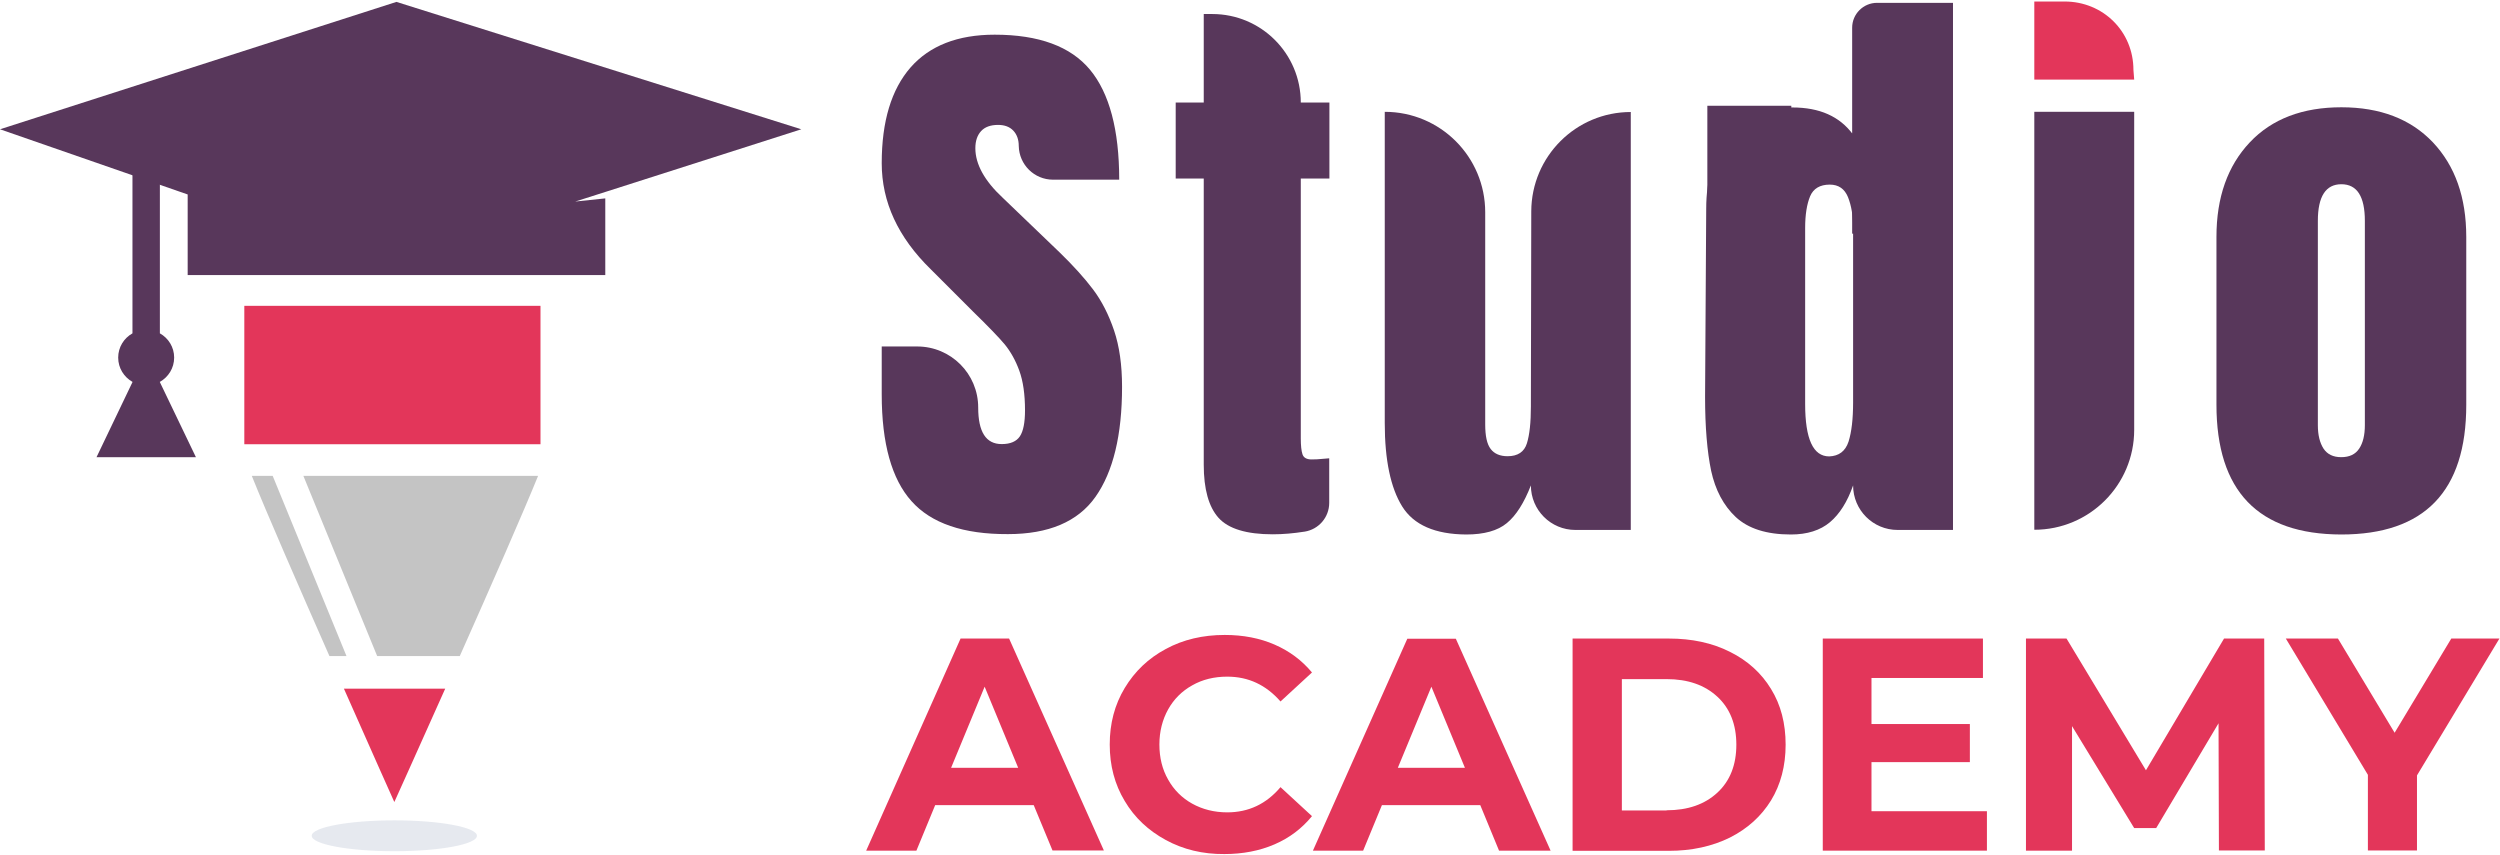 <svg width="1319" height="451" viewBox="0 0 1319 451" fill="none" xmlns="http://www.w3.org/2000/svg">
<path d="M480.896 264.4C470.496 252.8 465.196 234 465.196 208.1V182.8H483.896C501.696 182.8 516.096 197.2 516.096 215C516.096 227.9 520.196 234.3 528.496 234.3C533.096 234.3 536.296 232.9 538.096 230.2C539.896 227.5 540.796 222.9 540.796 216.5C540.796 208.1 539.796 201.1 537.796 195.6C535.796 190.1 533.196 185.5 530.096 181.7C526.996 178 521.396 172.2 513.396 164.4L491.096 142.1C473.796 125.2 465.196 106.6 465.196 86.1C465.196 64 470.296 47.2 480.396 35.6C490.496 24.1 505.296 18.3 524.796 18.3C548.096 18.3 564.896 24.5 575.096 36.8C585.296 49.1 590.496 68.5 590.496 94.8H555.596C545.696 94.8 537.696 86.9 537.496 77C537.496 73.6 536.496 70.9 534.596 68.9C532.696 66.9 529.996 65.9 526.596 65.9C522.596 65.9 519.596 67 517.596 69.2C515.596 71.4 514.596 74.4 514.596 78.2C514.596 86.6 519.396 95.4 529.096 104.4L559.196 133.3C566.196 140.1 572.096 146.6 576.696 152.7C581.296 158.8 584.996 166.1 587.796 174.4C590.596 182.7 591.996 192.6 591.996 204.1C591.996 229.6 587.296 248.9 577.996 262.1C568.696 275.3 553.196 281.8 531.796 281.8C508.296 281.9 491.296 276.1 480.896 264.4Z" fill="#58375B"/>
<path d="M642.896 273.2C637.696 267.4 635.096 258 635.096 245.2V94.2H620.296V54.1H635.096V7.4H639.596C665.396 7.4 686.296 28.3 686.296 54.1H701.396V94.2H686.296V231.3C686.296 235.1 686.596 237.9 687.196 239.7C687.796 241.5 689.396 242.4 691.996 242.4C693.996 242.4 695.896 242.3 697.696 242.1C699.496 241.9 700.696 241.8 701.296 241.8V265.3C701.296 272.9 695.796 279.3 688.296 280.5H688.196C682.496 281.4 676.896 281.9 671.496 281.9C657.696 281.9 648.096 279 642.896 273.2Z" fill="#58375B"/>
<path d="M739.797 267.2C733.697 257.4 730.597 242.7 730.597 223.2V59C759.897 59 783.597 82.7 783.597 112V212.6C783.597 214 783.597 217.8 783.597 223.9C783.597 230 784.497 234.3 786.497 236.9C788.397 239.4 791.397 240.7 795.397 240.7C800.797 240.7 804.197 238.4 805.597 233.9C806.997 229.4 807.697 222.9 807.697 214.5V212.7L807.897 111.5C807.997 82.5 831.497 59.1 860.397 59.1V279.6H831.197C818.197 279.6 807.697 269.1 807.697 256.1C804.097 265.3 799.897 272 794.997 276C790.197 280 782.997 282 773.597 282C757.197 281.9 745.897 277 739.797 267.2Z" fill="#58375B"/>
<path d="M977.197 70.2C1006.3 70.2 1030.4 42.9 1030.4 72V279.6H1001.2C988.197 279.6 977.697 269.1 977.697 256.1C974.697 264.7 970.597 271.2 965.497 275.5C960.397 279.8 953.497 282 944.897 282C931.997 282 922.397 278.9 915.797 272.8C909.297 266.7 904.997 258.5 902.797 248.4C900.697 238.3 899.597 225.3 899.597 209.4L900.197 110C900.197 94.3 904.197 81.5 912.097 71.6C919.997 61.7 931.197 56.7 945.697 56.7C959.997 56.7 970.597 61.4 977.597 70.9L977.197 70.2ZM975.297 233C976.897 227.9 977.697 221 977.697 212.4V203.1V120.3C977.697 113.9 976.797 108.5 974.997 104C973.197 99.6 969.997 97.4 965.397 97.4C960.197 97.4 956.697 99.5 954.997 103.6C953.297 107.7 952.397 113.3 952.397 120.3V213.1C952.397 231.6 956.597 240.8 965.097 240.8C970.197 240.6 973.597 238.1 975.297 233Z" fill="#58375B"/>
<path d="M1073.3 42V0.8H1089.3C1109.6 0.8 1125.6 16.6 1125.6 36.9L1126 42H1073.3Z" fill="#E3365A"/>
<path d="M1073.3 279.5V59H1126V226.8C1126 255.9 1102.4 279.5 1073.3 279.5Z" fill="#58375B"/>
<path d="M1169.4 213.5V125C1169.4 104.1 1175.3 87.5 1187 75.1C1198.7 62.7 1214.9 56.6 1235.3 56.6C1255.8 56.6 1271.9 62.8 1283.6 75.1C1295.3 87.5 1301.2 104.1 1301.2 125V213.6C1301.2 259.2 1279.2 282 1235.2 282C1191.4 281.9 1169.4 259.1 1169.4 213.5ZM1244.7 236.7C1246.7 233.7 1247.7 229.6 1247.7 224.3V116.5C1247.7 103.7 1243.6 97.2 1235.3 97.2C1227.1 97.2 1222.9 103.6 1222.9 116.5V224.3C1222.9 229.5 1223.9 233.6 1225.9 236.7C1227.9 239.7 1231 241.2 1235.2 241.2C1239.6 241.2 1242.7 239.7 1244.7 236.7Z" fill="#58375B"/>
<path d="M945.097 55.8H900.797V142.2H945.097V55.8Z" fill="#58375B"/>
<path d="M1030.4 123.3H977.2V14.6C977.2 7.4 983.1 1.5 990.3 1.5H1030.4V123.3Z" fill="#58375B"/>
<path d="M103.365 241.207L84.3 201.51C88.801 198.981 91.885 194.228 91.885 188.665C91.885 183.153 88.851 178.399 84.35 175.871V75.742H69.888V175.871C65.387 178.399 62.353 183.153 62.353 188.665C62.353 194.228 65.437 198.981 69.938 201.51L50.924 241.207H103.365Z" fill="#58375B"/>
<path opacity="0.1" d="M164.454 440.958C164.454 445.459 183.974 449.1 208.045 449.1C232.117 449.1 251.637 445.459 251.637 440.958C251.637 436.458 232.117 432.816 208.045 432.816C183.974 432.816 164.454 436.458 164.454 440.958Z" fill="#00275D"/>
<path d="M422.764 68.207L209.157 1L0 68.207L99.016 102.595V145.124H319.349V104.668L303.47 106.337L319.349 101.28L422.764 68.207Z" fill="#58375B"/>
<path d="M208.045 423.158C208.045 423.158 220.131 396.406 234.898 363.333H181.445C196.06 396.406 208.045 423.158 208.045 423.158Z" fill="#E3365A"/>
<path d="M143.871 251.068H132.847C140.432 270.032 157.727 309.679 173.808 346.14H182.81L143.871 251.068Z" fill="#C4C4C4"/>
<path d="M198.993 346.14H242.584C258.817 309.679 276.213 270.032 283.899 251.068H160.054L198.993 346.14Z" fill="#C4C4C4"/>
<path d="M285.163 161.357H128.902V234.38H285.163V161.357Z" fill="#E3365A"/>
<path d="M545.396 424.8H493.396L483.496 448.8H456.996L506.796 336.9H532.396L582.396 448.7H555.296L545.396 424.8ZM537.196 405.1L519.496 362.3L501.796 405.1H537.196Z" fill="#E3365A"/>
<path d="M615.096 443.2C605.896 438.2 598.596 431.4 593.396 422.6C588.096 413.8 585.496 403.9 585.496 392.8C585.496 381.7 588.096 371.8 593.396 363C598.696 354.2 605.896 347.3 615.096 342.4C624.296 337.4 634.696 335 646.196 335C655.896 335 664.696 336.7 672.496 340.1C680.296 343.5 686.896 348.4 692.196 354.8L675.596 370.1C667.996 361.4 658.696 357 647.496 357C640.596 357 634.396 358.5 628.996 361.6C623.596 364.6 619.296 368.9 616.296 374.3C613.296 379.7 611.696 385.9 611.696 392.8C611.696 399.7 613.196 405.9 616.296 411.3C619.296 416.7 623.596 421 628.996 424C634.396 427 640.596 428.6 647.496 428.6C658.696 428.6 668.096 424.2 675.596 415.3L692.196 430.6C686.896 437.1 680.296 442.1 672.396 445.5C664.496 448.9 655.696 450.6 645.996 450.6C634.596 450.7 624.296 448.2 615.096 443.2Z" fill="#E3365A"/>
<path d="M780.996 424.8H729.096L719.196 448.8H692.696L742.496 337H768.096L818.096 448.8H790.896L780.996 424.8ZM772.896 405.1L755.196 362.3L737.496 405.1H772.896Z" fill="#E3365A"/>
<path d="M829.696 336.9H880.496C892.596 336.9 903.396 339.2 912.696 343.9C921.996 348.5 929.296 355.1 934.396 363.5C939.596 371.9 942.096 381.7 942.096 392.9C942.096 404.1 939.496 413.9 934.396 422.3C929.196 430.7 921.996 437.2 912.696 441.9C903.396 446.5 892.596 448.9 880.496 448.9H829.696V336.9ZM879.296 427.5C890.496 427.5 899.396 424.4 906.096 418.2C912.796 412 916.096 403.5 916.096 392.9C916.096 382.3 912.796 373.8 906.096 367.6C899.396 361.4 890.496 358.3 879.296 358.3H855.696V427.6H879.296V427.5Z" fill="#E3365A"/>
<path d="M1048.3 428V448.8H961.696V336.9H1046.2V357.7H987.396V382H1039.3V402.1H987.396V428H1048.3Z" fill="#E3365A"/>
<path d="M1170.7 448.7L1170.5 381.6L1137.6 436.9H1126L1093.2 383.1V448.8H1068.9V336.9H1090.3L1132.2 406.4L1173.4 336.9H1194.6L1194.9 448.7H1170.7Z" fill="#E3365A"/>
<path d="M1275.2 409.1V448.7H1249.3V408.8L1206 336.9H1233.5L1263.4 386.6L1293.3 336.9H1318.7L1275.2 409.1Z" fill="#E3365A"/>
</svg>
